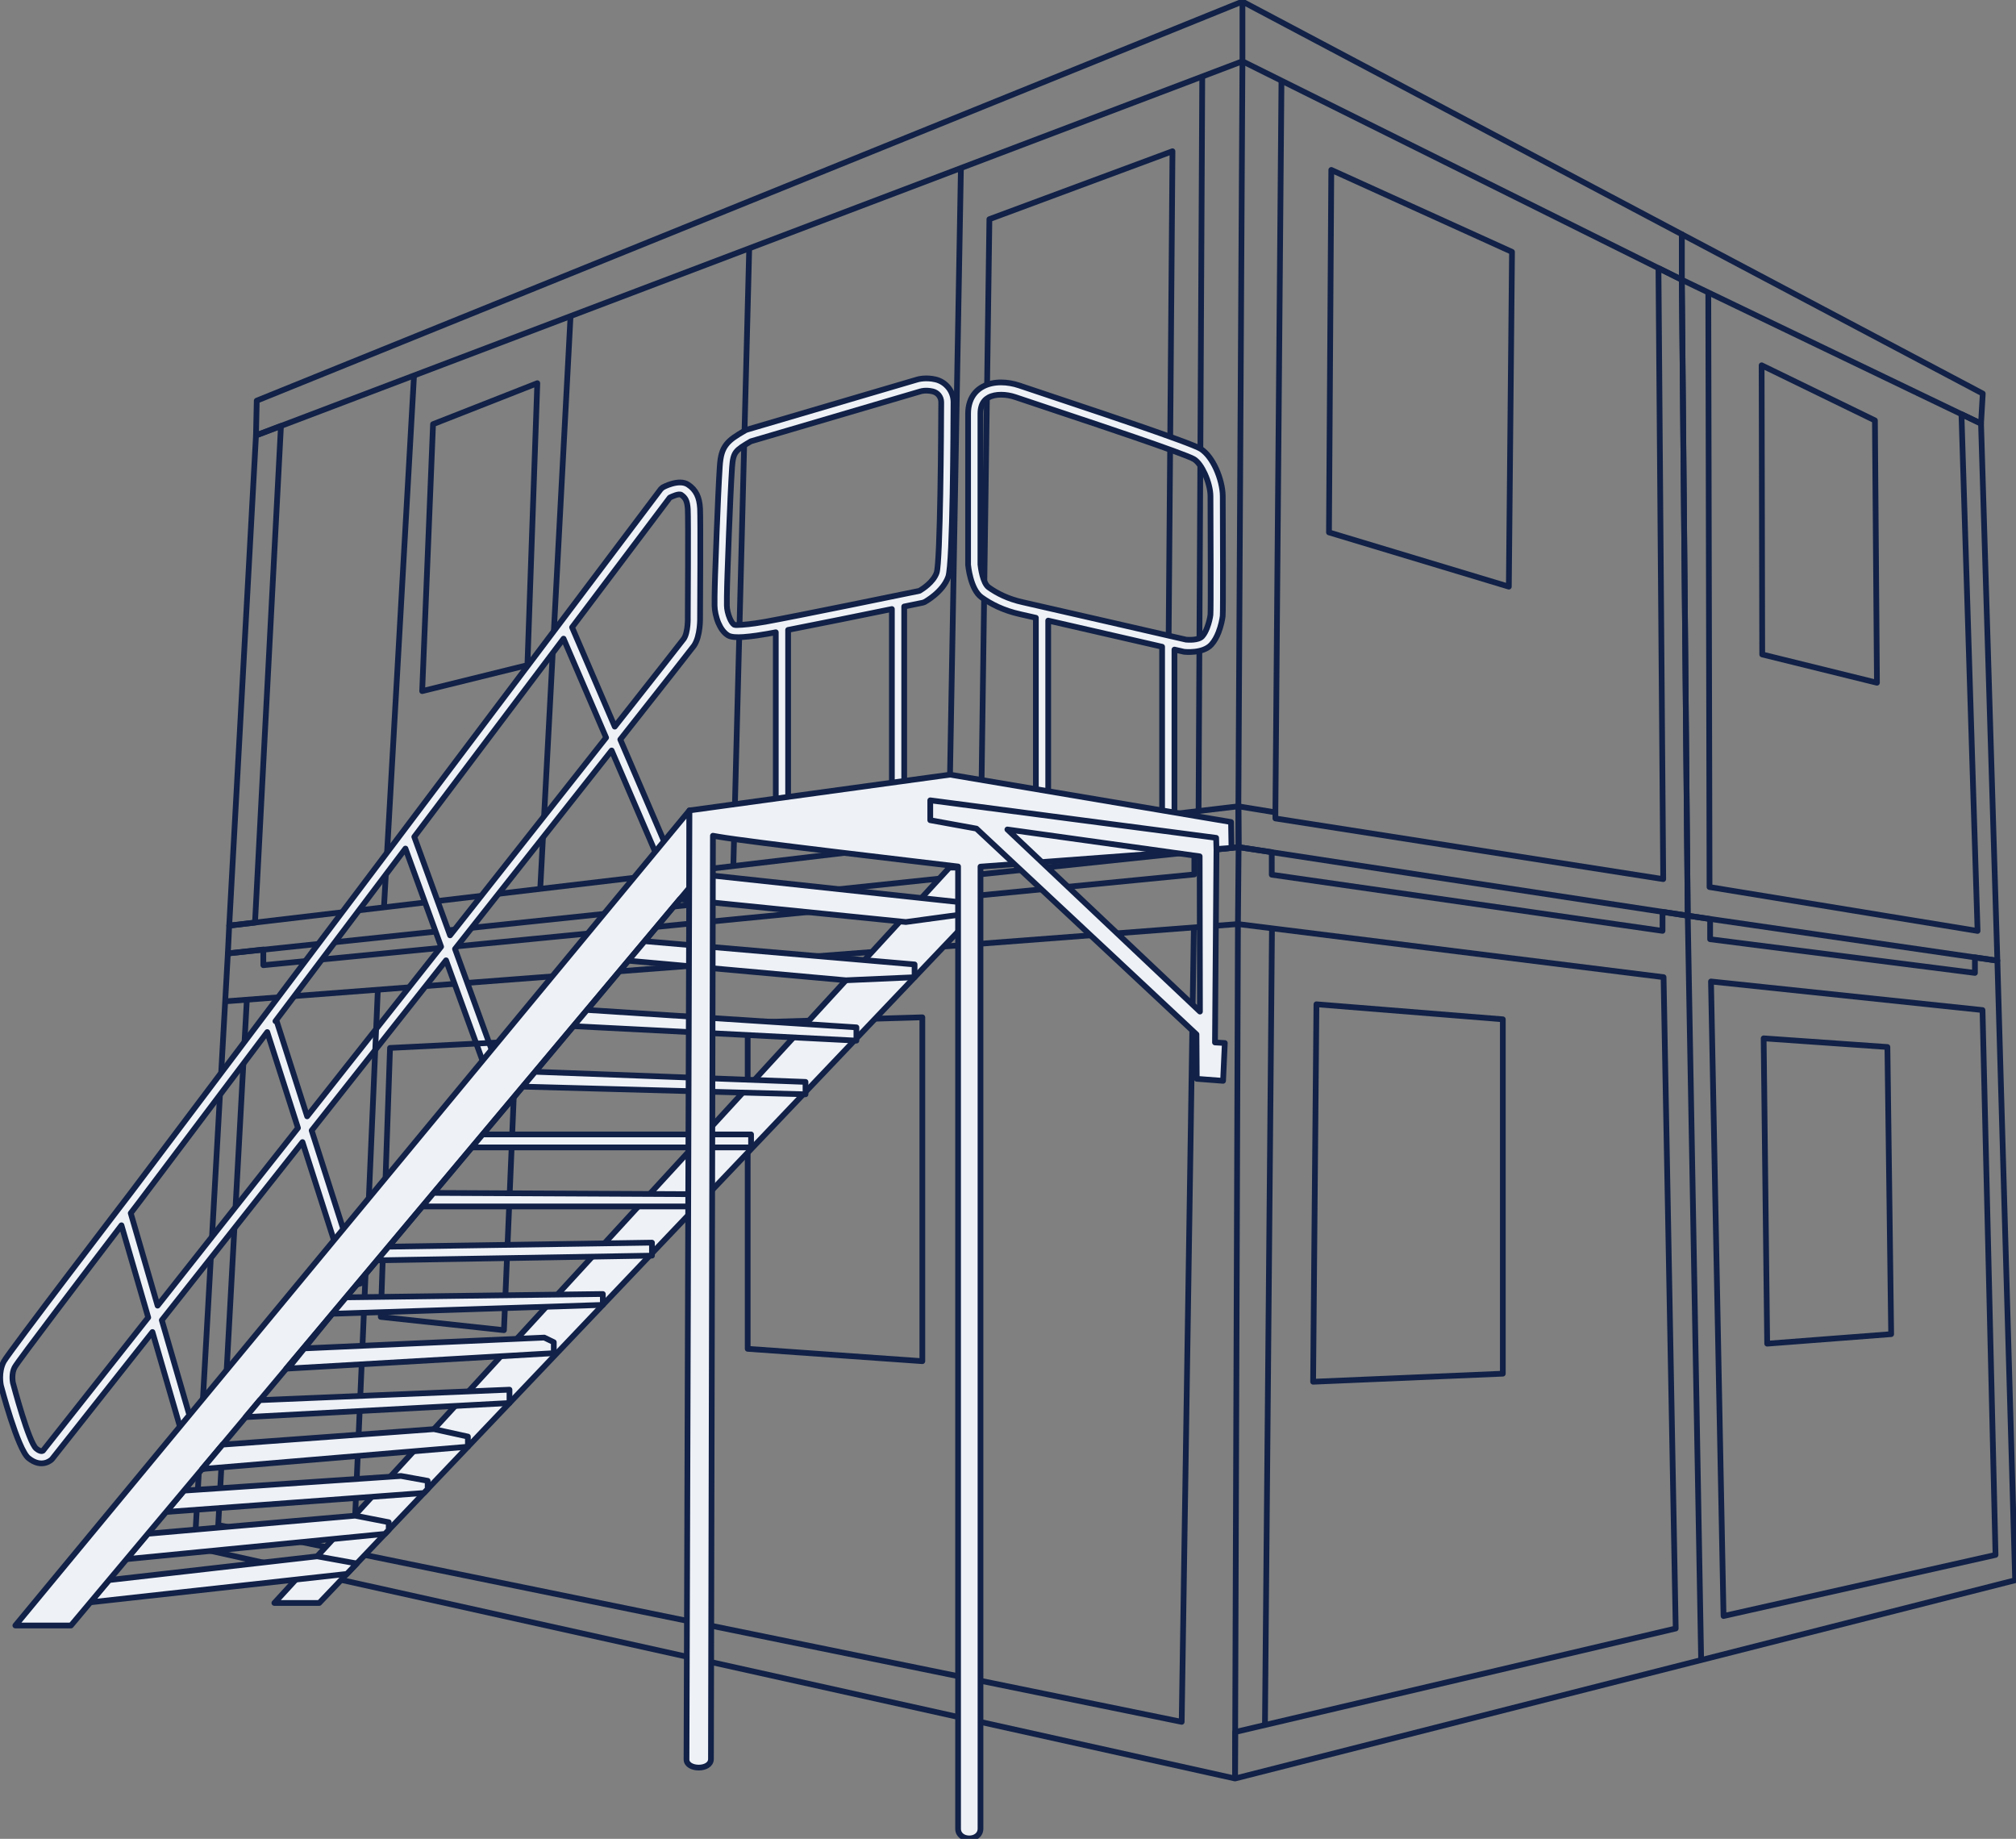 <svg width="352" height="321" viewBox="0 0 352 321" fill="none" xmlns="http://www.w3.org/2000/svg">
<rect x="0" y="0" width="352" height="321" fill="#808080" stroke="none"/>
<path fill-rule="evenodd" clip-rule="evenodd" d="M39.786 166.436L33.985 270.111L215.64 310.463L351.856 275.854L348.747 167.696L344.829 167.127V169.836L298.593 163.955V160.435L290.281 159.176V162.494L222.053 152.695V148.757L216.265 147.883L208.535 148.696V152.645L45.977 168.488V165.752L39.786 166.436Z" stroke="#112147" stroke-miterlimit="2.613" stroke-linejoin="round"/>
<path d="M208.452 161.896L206.328 300.575L38.103 266.218L43.099 174.512" stroke="#112147" stroke-miterlimit="2.613" stroke-linejoin="round"/>
<path fill-rule="evenodd" clip-rule="evenodd" d="M216.225 140.754L222.688 141.812V142.87L290.405 153.462L289.572 46.803L293.649 48.83L294.685 159.848L216.265 147.883L216.225 140.754Z" stroke="#112147" stroke-miterlimit="2.613" stroke-linejoin="round"/>
<path fill-rule="evenodd" clip-rule="evenodd" d="M293.649 48.83V40.898L216.935 0.27V10.695L293.649 48.83Z" stroke="#112147" stroke-miterlimit="2.613" stroke-linejoin="round"/>
<path d="M216.935 10.695L44.696 76.009L44.829 69.942L216.935 0.27" stroke="#112147" stroke-miterlimit="2.613" stroke-linejoin="round"/>
<path fill-rule="evenodd" clip-rule="evenodd" d="M44.696 76.009L40.023 161.58L44.526 161.048L49.055 74.356L44.696 76.009Z" stroke="#112147" stroke-miterlimit="2.613" stroke-linejoin="round"/>
<path fill-rule="evenodd" clip-rule="evenodd" d="M40.023 161.58L216.225 140.754L216.265 147.883L39.786 166.436L40.023 161.58Z" stroke="#112147" stroke-miterlimit="2.613" stroke-linejoin="round"/>
<path d="M72.289 65.546L67.042 158.387" stroke="#112147" stroke-miterlimit="2.613" stroke-linejoin="round"/>
<path d="M99.617 55.183L94.329 155.162" stroke="#112147" stroke-miterlimit="2.613" stroke-linejoin="round"/>
<path d="M130.816 43.352L128.044 151.177" stroke="#112147" stroke-miterlimit="2.613" stroke-linejoin="round"/>
<path d="M167.778 29.336L165.669 146.73" stroke="#112147" stroke-miterlimit="2.613" stroke-linejoin="round"/>
<path fill-rule="evenodd" clip-rule="evenodd" d="M75.611 74.045L93.817 66.892L92.089 116.11L73.714 120.643L75.611 74.045Z" stroke="#112147" stroke-miterlimit="2.613" stroke-linejoin="round"/>
<path fill-rule="evenodd" clip-rule="evenodd" d="M232.448 29.663L232.044 92.936L263.447 102.407L264.002 43.97L232.448 29.663Z" stroke="#112147" stroke-miterlimit="2.613" stroke-linejoin="round"/>
<path fill-rule="evenodd" clip-rule="evenodd" d="M293.649 40.898L346.197 68.705L345.895 73.944L293.649 48.83V40.898Z" stroke="#112147" stroke-miterlimit="2.613" stroke-linejoin="round"/>
<path d="M293.649 48.83L294.685 159.848L348.747 167.696L345.895 73.944L342.478 72.302L345.29 162.507L298.488 154.849L298.273 51.053" stroke="#112147" stroke-miterlimit="2.613" stroke-linejoin="round"/>
<path fill-rule="evenodd" clip-rule="evenodd" d="M307.586 63.768L327.367 73.39L327.72 119.183L307.69 114.246L307.586 63.768Z" stroke="#112147" stroke-miterlimit="2.613" stroke-linejoin="round"/>
<path d="M216.935 10.696L216.225 140.754" stroke="#112147" stroke-miterlimit="2.613" stroke-linejoin="round"/>
<path d="M209.917 13.357L209.274 141.576" stroke="#112147" stroke-miterlimit="2.613" stroke-linejoin="round"/>
<path d="M222.688 141.812L223.749 14.082" stroke="#112147" stroke-miterlimit="2.613" stroke-linejoin="round"/>
<path d="M39.318 174.801L216.146 161.309L216.265 147.883L216.146 161.309L290.464 170.579L292.585 284.279L215.667 302.346L215.64 310.463" stroke="#112147" stroke-miterlimit="2.613" stroke-linejoin="round"/>
<path fill-rule="evenodd" clip-rule="evenodd" d="M346.153 176.321L298.745 171.334L300.935 282.099L348.425 271.433L346.153 176.321Z" stroke="#112147" stroke-miterlimit="2.613" stroke-linejoin="round"/>
<path d="M294.685 159.848L297.026 289.785" stroke="#112147" stroke-miterlimit="2.613" stroke-linejoin="round"/>
<path d="M216.146 161.309L215.64 310.463" stroke="#112147" stroke-miterlimit="2.613" stroke-linejoin="round"/>
<path d="M222.091 162.051L220.866 301.124" stroke="#112147" stroke-miterlimit="2.613" stroke-linejoin="round"/>
<path fill-rule="evenodd" clip-rule="evenodd" d="M171.262 145.37L172.751 38.261L204.719 26.4L203.807 141.993L171.262 145.37Z" stroke="#112147" stroke-miterlimit="2.613" stroke-linejoin="round"/>
<path fill-rule="evenodd" clip-rule="evenodd" d="M229.854 175.312L262.398 177.933V239.795L229.274 241.203L229.854 175.312Z" stroke="#112147" stroke-miterlimit="2.613" stroke-linejoin="round"/>
<path fill-rule="evenodd" clip-rule="evenodd" d="M307.938 181.257L329.547 182.769L330.204 232.894L308.556 234.557L307.938 181.257Z" stroke="#112147" stroke-miterlimit="2.613" stroke-linejoin="round"/>
<path d="M171.187 72.217V98.549C171.241 99.059 171.581 101.78 172.622 102.528C173.343 103.046 174.188 103.552 175.171 104C176.159 104.45 177.287 104.841 178.57 105.125C181.558 105.788 205.698 111.339 207.089 111.659C207.442 111.691 209.245 111.815 209.91 111.091C210.249 110.722 210.53 110.179 210.753 109.61C211.11 108.698 211.295 107.766 211.349 107.308C211.388 106.978 211.394 103.056 211.388 98.603C211.382 94.11 211.362 89.082 211.352 86.61C211.348 85.514 210.978 84.041 210.376 82.717C209.865 81.596 209.209 80.625 208.505 80.172C207.045 79.232 188.859 73.2 188.807 73.182H188.802L177.254 69.314C176.485 69.056 175.63 68.903 174.794 68.903C173.987 68.903 173.22 69.047 172.609 69.38C172.056 69.683 171.616 70.16 171.382 70.854C171.256 71.23 171.186 71.681 171.186 72.217L171.187 72.217ZM183.021 108.335V139.064H180.867V107.842C179.476 107.525 178.488 107.3 178.108 107.216C176.665 106.896 175.394 106.455 174.279 105.948C173.159 105.438 172.194 104.859 171.368 104.266C169.423 102.869 169.042 98.672 169.041 98.66L169.032 98.564V72.217C169.032 71.454 169.144 70.775 169.346 70.174C169.769 68.919 170.571 68.052 171.583 67.5C172.537 66.978 173.658 66.754 174.795 66.754C175.854 66.754 176.947 66.951 177.936 67.282L189.484 71.15L189.484 71.151C189.673 71.214 208.003 77.296 209.667 78.367C210.744 79.06 211.67 80.372 212.336 81.836C213.052 83.409 213.492 85.213 213.498 86.601C213.508 89.072 213.528 94.099 213.534 98.603C213.54 103.147 213.532 107.165 213.487 107.552C213.419 108.124 213.191 109.278 212.755 110.391C212.452 111.166 212.039 111.939 211.493 112.535C210.009 114.15 206.811 113.787 206.801 113.786L206.675 113.765L205.062 113.394V142.994H202.908V112.899C197.815 111.728 188.717 109.638 183.021 108.335L183.021 108.335Z" fill="#EEF1F6" stroke="#112147" stroke-miterlimit="2.613" stroke-linejoin="round"/>
<path d="M160.77 68.308L131.108 77.037C129.789 77.805 128.969 78.316 128.52 78.895C128.09 79.448 127.911 80.211 127.822 81.551C127.462 86.91 127.007 100.422 127.006 100.461V100.466C127.006 100.475 126.886 103.874 126.912 105.705C126.921 106.319 127.1 107.18 127.425 107.937C127.649 108.461 127.925 108.9 128.222 109.076C128.312 109.129 128.879 109.111 129.608 109.063C131.053 108.967 132.836 108.678 133.614 108.537C139.421 107.489 158.54 103.553 160.535 103.142C161.041 102.847 162.962 101.64 163.542 99.975C163.863 99.054 164.06 92.775 164.18 86.164C164.301 79.458 164.332 72.465 164.34 70.202C164.341 69.756 164.188 69.337 163.923 69.004V69C163.663 68.672 163.29 68.428 162.848 68.325C161.617 68.039 160.785 68.304 160.782 68.304L160.77 68.309L160.77 68.308ZM157.878 105.875V137.351H155.724V106.316C150.541 107.376 142.767 108.956 137.609 109.959V140.676H135.455V110.373C134.907 110.476 134.415 110.568 133.993 110.644C133.16 110.795 131.261 111.103 129.751 111.203C128.638 111.278 127.643 111.228 127.128 110.923C126.397 110.489 125.835 109.682 125.447 108.776C125.017 107.772 124.779 106.593 124.767 105.73C124.739 103.833 124.86 100.399 124.86 100.39C124.867 100.2 125.323 86.667 125.676 81.408C125.796 79.616 126.086 78.53 126.82 77.585C127.522 76.681 128.529 76.053 130.141 75.117L130.376 75.016L160.164 66.251C160.305 66.209 161.635 65.838 163.336 66.234C164.259 66.449 165.046 66.969 165.604 67.67L165.606 67.669C166.164 68.372 166.489 69.257 166.485 70.201C166.478 72.475 166.446 79.498 166.325 86.197C166.203 92.992 165.979 99.507 165.57 100.679C164.624 103.393 161.439 105.095 161.43 105.1L161.136 105.205C161.121 105.208 159.862 105.468 157.878 105.875L157.878 105.875Z" fill="#EEF1F6" stroke="#112147" stroke-miterlimit="2.613" stroke-linejoin="round"/>
<path d="M115.731 85.075C115.739 85.071 118.535 83.529 120.14 84.597H120.144C120.834 85.055 121.332 85.6 121.682 86.319C122.005 86.983 122.176 87.767 122.235 88.753C122.335 90.413 122.24 107.016 122.236 107.712C122.24 107.845 122.327 111.028 121.167 112.719C120.956 113.026 116.006 119.321 108.305 129.089L119.528 155.195L117.551 156.035L106.792 131.008C99.393 140.391 89.766 152.587 79.447 165.654L89.156 192.378L87.136 193.108L77.882 167.636C70.191 177.375 62.163 187.538 54.418 197.341L62.968 224.035L60.924 224.681L52.816 199.369C43.86 210.705 35.347 221.477 28.253 230.454L35.77 256.337L33.709 256.933L26.619 232.522C16.179 245.732 9.198 254.563 9.118 254.664L9.013 254.778C9.008 254.782 7.333 256.445 4.97 254.53C3.079 252.997 0.174 241.913 0.166 241.881L0.153 241.823C0.152 241.816 -0.33 239.535 0.662 237.679C1.517 236.08 22.707 208.394 22.767 208.314L22.769 208.315L115.382 85.378L115.731 85.076V85.075ZM22.827 211.771L27.517 227.919C34.655 218.886 43.14 208.149 52.026 196.902L46.663 180.16L24.48 209.607L24.475 209.615C24.465 209.629 23.848 210.436 22.827 211.771V211.771ZM25.883 229.986L21.208 213.891C15.24 221.709 3.128 237.614 2.555 238.687C1.99 239.743 2.203 241.103 2.249 241.354C2.37 241.815 5.014 251.805 6.325 252.867C7.03 253.439 7.385 253.319 7.494 253.252C8.169 252.399 15.397 243.255 25.883 229.986ZM48.287 178.2L53.628 194.874C61.373 185.071 69.376 174.94 77.019 165.262L70.793 148.128L48.092 178.262L48.287 178.2L48.287 178.2ZM72.335 146.082L78.584 163.28C88.936 150.172 98.54 138.005 105.827 128.765L98.398 111.485L72.335 146.082ZM99.887 109.509L107.34 126.846C114.589 117.652 119.199 111.79 119.391 111.511C120.177 110.365 120.089 107.765 120.089 107.758V107.728C120.089 107.679 120.19 90.561 120.089 88.879C120.047 88.177 119.941 87.651 119.746 87.251C119.578 86.906 119.319 86.632 118.949 86.385L118.95 86.383C118.54 86.117 117.408 86.632 116.947 86.862L99.887 109.509L99.887 109.509Z" fill="#EEF1F6" stroke="#112147" stroke-miterlimit="2.613" stroke-linejoin="round"/>
<path fill-rule="evenodd" clip-rule="evenodd" d="M68.099 182.932L66.484 229.884L87.992 232.201L90.112 181.824L68.099 182.932Z" stroke="#112147" stroke-miterlimit="2.613" stroke-linejoin="round"/>
<path fill-rule="evenodd" clip-rule="evenodd" d="M130.549 235.458L161.044 237.613V177.587L130.549 178.488V235.458Z" stroke="#112147" stroke-miterlimit="2.613" stroke-linejoin="round"/>
<path d="M65.972 172.767L61.732 271.044" stroke="#112147" stroke-miterlimit="2.613" stroke-linejoin="round"/>
<path fill-rule="evenodd" clip-rule="evenodd" d="M55.739 279.822L168.897 160.918V151.447H165.767L47.902 279.822H55.739Z" fill="#EEF1F6" stroke="#112147" stroke-miterlimit="2.613" stroke-linejoin="round"/>
<path fill-rule="evenodd" clip-rule="evenodd" d="M15.782 279.706L60.563 274.753L62.297 272.931L55.379 271.678L19.037 275.825L17.666 277.46L15.782 279.706Z" fill="#EEF1F6" stroke="#112147" stroke-miterlimit="2.613" stroke-linejoin="round"/>
<path fill-rule="evenodd" clip-rule="evenodd" d="M22.101 272.171L67.213 267.765L67.873 267.072V265.725L62.011 264.58L25.817 267.739L23.613 270.368L22.101 272.171Z" fill="#EEF1F6" stroke="#112147" stroke-miterlimit="2.613" stroke-linejoin="round"/>
<path fill-rule="evenodd" clip-rule="evenodd" d="M29.006 263.937L74.011 260.622L74.673 259.927V258.496L70.01 257.652L32.131 260.21L30.48 262.179L29.006 263.937Z" fill="#EEF1F6" stroke="#112147" stroke-miterlimit="2.613" stroke-linejoin="round"/>
<path fill-rule="evenodd" clip-rule="evenodd" d="M12.39 283.752L120.378 154.973V141.472L2.681 283.752H12.39Z" fill="#EEF1F6" stroke="#112147" stroke-miterlimit="2.613" stroke-linejoin="round"/>
<path fill-rule="evenodd" clip-rule="evenodd" d="M35.296 256.435L81.696 252.547V250.775L75.764 249.475L38.868 252.176L37.086 254.301L35.296 256.435Z" fill="#EEF1F6" stroke="#112147" stroke-miterlimit="2.613" stroke-linejoin="round"/>
<path fill-rule="evenodd" clip-rule="evenodd" d="M42.889 247.381L88.958 244.917V242.588L45.378 244.413L42.889 247.381Z" fill="#EEF1F6" stroke="#112147" stroke-miterlimit="2.613" stroke-linejoin="round"/>
<path fill-rule="evenodd" clip-rule="evenodd" d="M49.984 238.919L96.695 236.215V234.301L95.029 233.495L52.946 235.387L50.289 238.902L58.019 229.337L105.257 227.79V225.888L60.425 226.468L58.019 229.337L65.841 220.01L113.836 219.188V216.921L67.841 217.625L65.841 220.01L75.71 208.241L73.727 210.606H121.979L122.552 208.47L75.71 208.241L82.372 200.296H131.14V198.029L84.272 198.031L82.372 200.296L91.27 189.685L140.645 191.027V188.861L93.444 187.094L91.27 189.685L100.123 179.128L149.531 181.657V179.34L102.495 176.299L100.123 179.128L109.705 167.702L147.702 171.122L159.69 170.592V168.358L112.559 164.298L109.705 167.702L118.706 156.967L158.164 160.952L168.897 159.491V157.627L124.338 152.835L118.706 156.967L49.984 238.919Z" fill="#EEF1F6" stroke="#112147" stroke-miterlimit="2.613" stroke-linejoin="round"/>
<path fill-rule="evenodd" clip-rule="evenodd" d="M120.378 141.472L165.876 135.226L214.946 143.496L215.022 148.014C215.022 148.014 180.521 150.604 171.198 151.284V319.194C171.198 321.513 167.283 321.473 167.283 319.232V151.26C160.069 150.389 130.864 147 125.488 146.065L124.48 145.889L124.136 307.064C124.131 309.085 119.861 309.011 119.867 307.133L120.378 141.473V141.472Z" fill="#EEF1F6" stroke="#112147" stroke-miterlimit="2.613" stroke-linejoin="round"/>
<path fill-rule="evenodd" clip-rule="evenodd" d="M162.427 143.18L170.488 144.646L208.909 180.565L208.96 188.323L213.554 188.675L213.857 182.076L212.141 181.975L212.4 148.289L212.343 146.258L162.427 139.71V143.179V143.18ZM175.891 144.798L209.515 176.585L209.465 149.483L175.891 144.798Z" fill="#EEF1F6" stroke="#112147" stroke-miterlimit="2.613" stroke-linejoin="round"/>
</svg>
